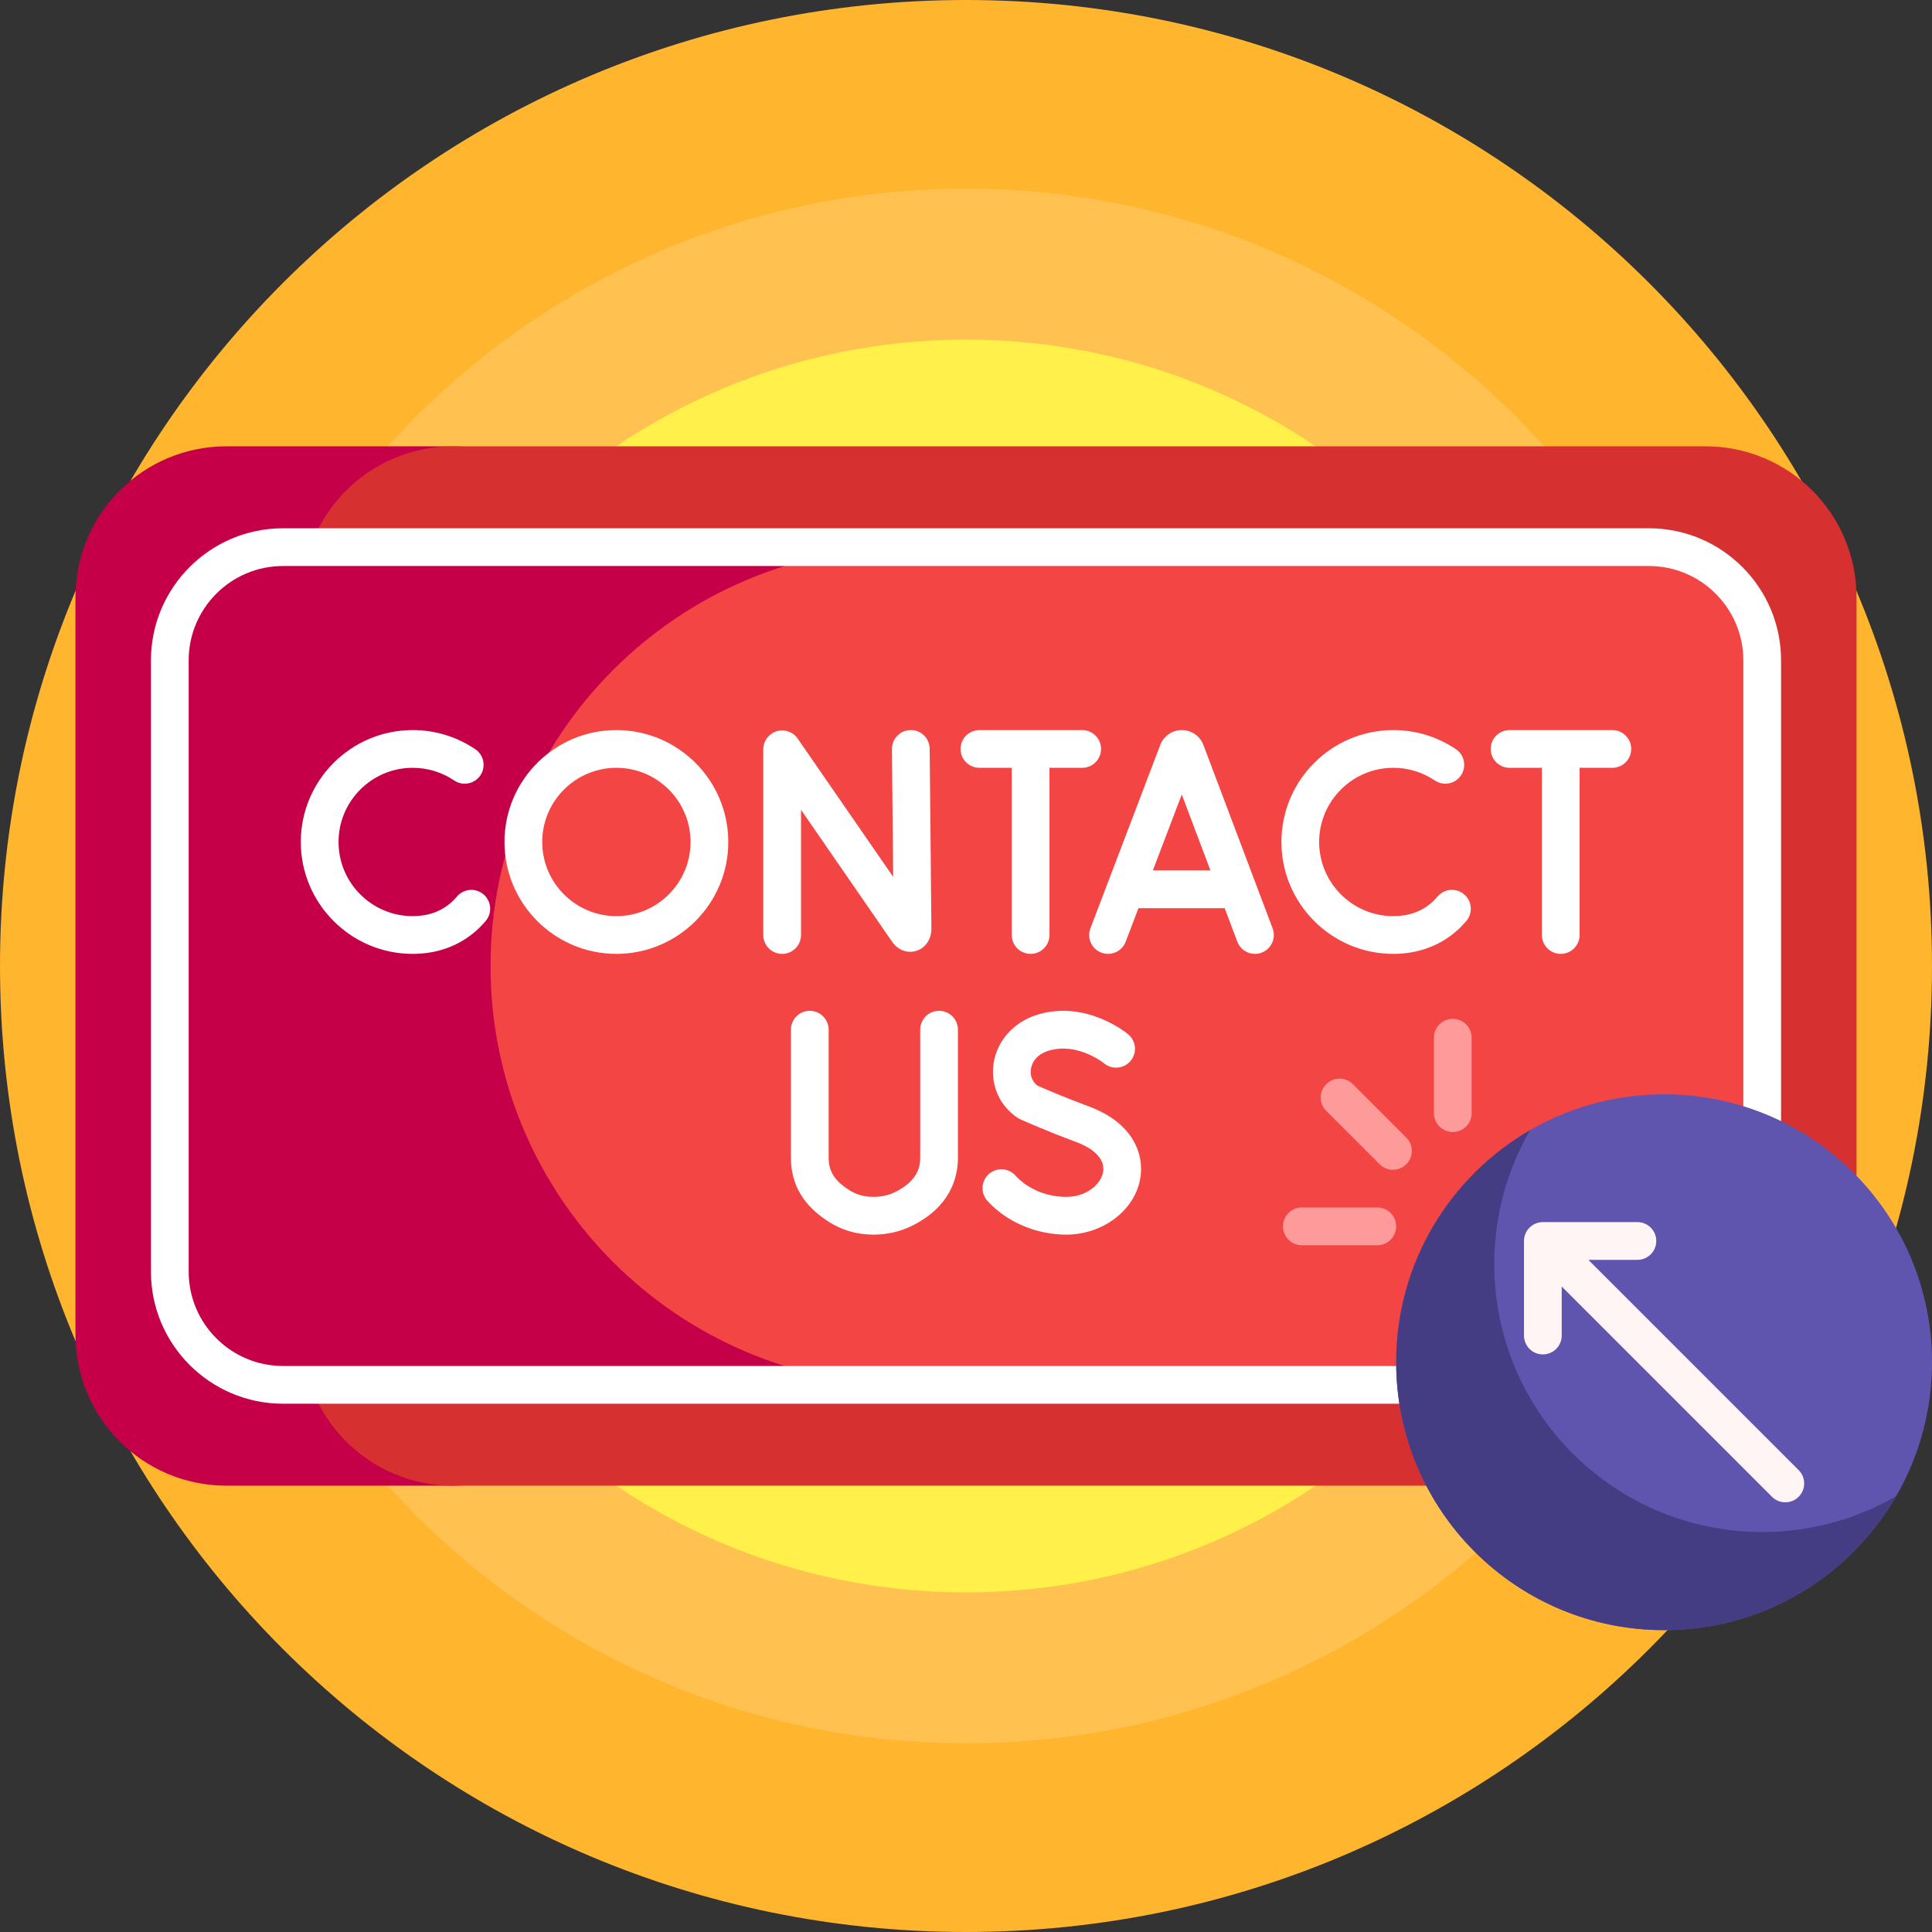 ﻿<svg id="fi_3157945" enable-background="new 0 0 512 512" height="50" viewBox="0 0 512 512" width="50" xmlns="http://www.w3.org/2000/svg"><rect x="0" y="0" width="512" height="512" fill="#333333" stroke="none"/><g><path d="m512 256c0 141.385-114.615 256-256 256s-256-114.615-256-256 114.615-256 256-256 256 114.615 256 256z" fill="#ffb52d"></path><path d="m462 256c0 113.771-92.229 206-206 206s-206-92.229-206-206 92.229-206 206-206 206 92.229 206 206z" fill="#ffc14f"></path><path d="m422 256c0 91.679-74.321 166-166 166s-166-74.321-166-166 74.321-166 166-166 166 74.321 166 166z" fill="#fff04a"></path><path d="m160 158.281v195.438c0 22.091-17.909 40-40 40h-60c-22.091 0-40-17.909-40-40v-195.438c0-22.091 17.909-40 40-40h60c22.091 0 40 17.909 40 40z" fill="#c50048"></path><path d="m492 158.281v195.438c0 22.091-17.909 40-40 40h-332c-22.091 0-40-17.909-40-40v-195.438c0-22.091 17.909-40 40-40h332c22.091 0 40 17.909 40 40z" fill="#d63030"></path><path d="m437 367h-362c-16.569 0-30-13.431-30-30v-162c0-16.569 13.431-30 30-30h362c16.569 0 30 13.431 30 30v162c0 16.569-13.431 30-30 30z" fill="#c50048"></path><path d="m440 367h-199c-61.304 0-111-49.696-111-111 0-61.304 49.696-111 111-111h199c16.569 0 30 13.431 30 30v162c0 16.569-13.431 30-30 30z" fill="#f44545"></path><path d="m372.678 301.464c1.953 1.953 1.953 5.118 0 7.071s-5.118 1.953-7.071 0l-14.142-14.142c-1.953-1.953-1.953-5.118 0-7.071s5.118-1.953 7.071 0zm-7.678 18.536h-20c-2.761 0-5 2.239-5 5s2.239 5 5 5h20c2.761 0 5-2.239 5-5s-2.239-5-5-5zm20-50c-2.761 0-5 2.239-5 5v20c0 2.761 2.239 5 5 5s5-2.239 5-5v-20c0-2.761-2.239-5-5-5z" fill="#fd9a9a"></path><path d="m163.349 193.477c-16.352 0-29.655 13.303-29.655 29.655s13.303 29.655 29.655 29.655 29.655-13.303 29.655-29.655-13.303-29.655-29.655-29.655zm0 49.31c-10.838 0-19.655-8.817-19.655-19.655s8.817-19.655 19.655-19.655 19.655 8.817 19.655 19.655-8.817 19.655-19.655 19.655zm43.928 10c-2.761 0-5-2.239-5-5v-49.218c0-2.188 1.423-4.122 3.512-4.773 2.09-.65 4.36.132 5.603 1.932l25.307 36.645-.328-33.848c-.026-2.761 2.19-5.021 4.952-5.048 2.777-.053 5.021 2.19 5.048 4.952l.46 47.648c0 2.851-1.568 5.152-3.996 5.91-2.37.74-4.877-.198-6.393-2.387l-24.165-34.992v33.179c0 2.761-2.239 5-5 5zm225.008-54.31c0 2.761-2.239 5-5 5h-8.671v44.31c0 2.761-2.239 5-5 5s-5-2.239-5-5v-44.31h-8.561c-2.761 0-5-2.239-5-5s2.239-5 5-5h27.232c2.761 0 5 2.239 5 5zm-303.552 45.565c-.778.926-1.621 1.796-2.505 2.584-4.527 4.031-10.356 6.162-16.857 6.162-16.352 0-29.655-13.303-29.655-29.655s13.303-29.655 29.655-29.655c5.942 0 11.677 1.752 16.584 5.067 2.288 1.545 2.89 4.654 1.344 6.942-1.545 2.289-4.655 2.891-6.942 1.344-3.248-2.194-7.047-3.354-10.986-3.354-10.838 0-19.655 8.817-19.655 19.655s8.817 19.655 19.655 19.655c4.068 0 7.502-1.221 10.207-3.629.525-.468 1.028-.987 1.496-1.545 1.776-2.116 4.93-2.39 7.044-.616 2.114 1.775 2.39 4.929.615 7.045zm308.267-104.042h-362c-19.299 0-35 15.701-35 35v162c0 19.299 15.701 35 35 35h362c19.299 0 35-15.701 35-35v-162c0-19.299-15.701-35-35-35zm25 197c0 13.785-11.215 25-25 25h-362c-13.785 0-25-11.215-25-25v-162c0-13.785 11.215-25 25-25h362c13.785 0 25 11.215 25 25zm-208.138-64.124v33.895c0 5.452-2.089 13.004-12.044 18.017-3.16 1.591-6.648 2.398-10.367 2.398h-.035c-4.306-.006-8.267-1.145-11.774-3.387-6.758-4.317-10.043-9.876-10.043-16.993v-33.931c0-2.761 2.239-5 5-5s5 2.239 5 5v33.931c0 3.622 1.573 6.103 5.428 8.566 1.904 1.217 3.999 1.81 6.403 1.813h.021c2.144 0 4.118-.447 5.87-1.33 5.864-2.953 6.542-6.6 6.542-9.085v-33.895c0-2.761 2.239-5 5-5s4.999 2.24 4.999 5.001zm65.046-75.472c-.017-.046-.035-.092-.054-.137-.948-2.303-3.168-3.79-5.658-3.79h-.006c-2.492.002-4.712 1.494-5.656 3.801-.016.038-.031.076-.045.114l-18.516 48.616c-.983 2.581.312 5.47 2.893 6.452 2.581.983 5.469-.312 6.452-2.893l3.385-8.888h22.848l3.349 8.874c.755 2.002 2.658 3.236 4.679 3.236.586 0 1.183-.104 1.765-.324 2.583-.975 3.887-3.859 2.912-6.443zm-13.395 33.275 7.668-20.132 7.598 20.132zm83.093 13.361c-.776.925-1.619 1.795-2.506 2.585-4.526 4.031-10.355 6.162-16.857 6.162-16.352 0-29.655-13.303-29.655-29.655s13.303-29.655 29.655-29.655c5.942 0 11.676 1.752 16.583 5.067 2.288 1.545 2.89 4.654 1.344 6.942-1.545 2.289-4.654 2.891-6.942 1.344-3.248-2.194-7.047-3.354-10.986-3.354-10.838 0-19.655 8.817-19.655 19.655s8.817 19.655 19.655 19.655c4.068 0 7.502-1.221 10.206-3.629.527-.469 1.03-.988 1.496-1.543 1.774-2.116 4.928-2.394 7.044-.618 2.116 1.775 2.392 4.928.618 7.044zm-86.438 68.338c-1.507 8.442-9.935 14.808-19.604 14.808-8 0-15.809-3.346-20.889-8.952-1.854-2.046-1.699-5.208.348-7.063 2.046-1.854 5.208-1.699 7.063.348 3.215 3.548 8.254 5.667 13.479 5.667 5.375 0 9.183-3.338 9.76-6.566.569-3.19-2.058-6.109-7.208-8.009-7.612-2.808-14.368-5.815-14.652-5.941-.241-.107-.473-.234-.694-.378-4.815-3.14-7.296-8.648-6.474-14.375.88-6.133 5.383-11.135 11.752-13.054 12.875-3.879 23.496 4.879 23.942 5.254 2.114 1.777 2.387 4.931.61 7.045-1.771 2.107-4.911 2.385-7.024.627-.157-.127-7.064-5.639-14.644-3.352-3.807 1.146-4.582 3.809-4.738 4.899-.251 1.746.405 3.36 1.762 4.384 1.576.691 7.376 3.204 13.621 5.508 11.765 4.342 14.735 12.739 13.59 19.15zm-34.048-108.901h-8.561c-2.761 0-5-2.239-5-5s2.239-5 5-5h27.232c2.761 0 5 2.239 5 5s-2.239 5-5 5h-8.671v44.31c0 2.761-2.239 5-5 5s-5-2.239-5-5z" fill="#fff"></path><path d="m512 361c0 39.212-31.788 71-71 71s-71-31.788-71-71 31.788-71 71-71 71 31.788 71 71z" fill="#5f55af"></path><path d="m502.501 396.501c-12.277 21.221-35.221 35.499-61.501 35.499-39.212 0-71-31.788-71-71 0-26.28 14.278-49.224 35.499-61.501-6.041 10.444-9.499 22.568-9.499 35.501 0 39.212 31.788 71 71 71 12.933 0 25.057-3.458 35.501-9.499z" fill="#453d83"></path><path d="m476.664 396.664c-.977.976-2.256 1.464-3.536 1.464s-2.559-.488-3.536-1.464l-55.72-55.72v12.989c0 2.761-2.239 5-5 5s-5-2.239-5-5v-25.06c0-2.761 2.239-5 5-5h25.06c2.761 0 5 2.239 5 5s-2.239 5-5 5h-12.989l55.72 55.72c1.953 1.952 1.953 5.118.001 7.071z" fill="#fff5f5"></path></g></svg>
